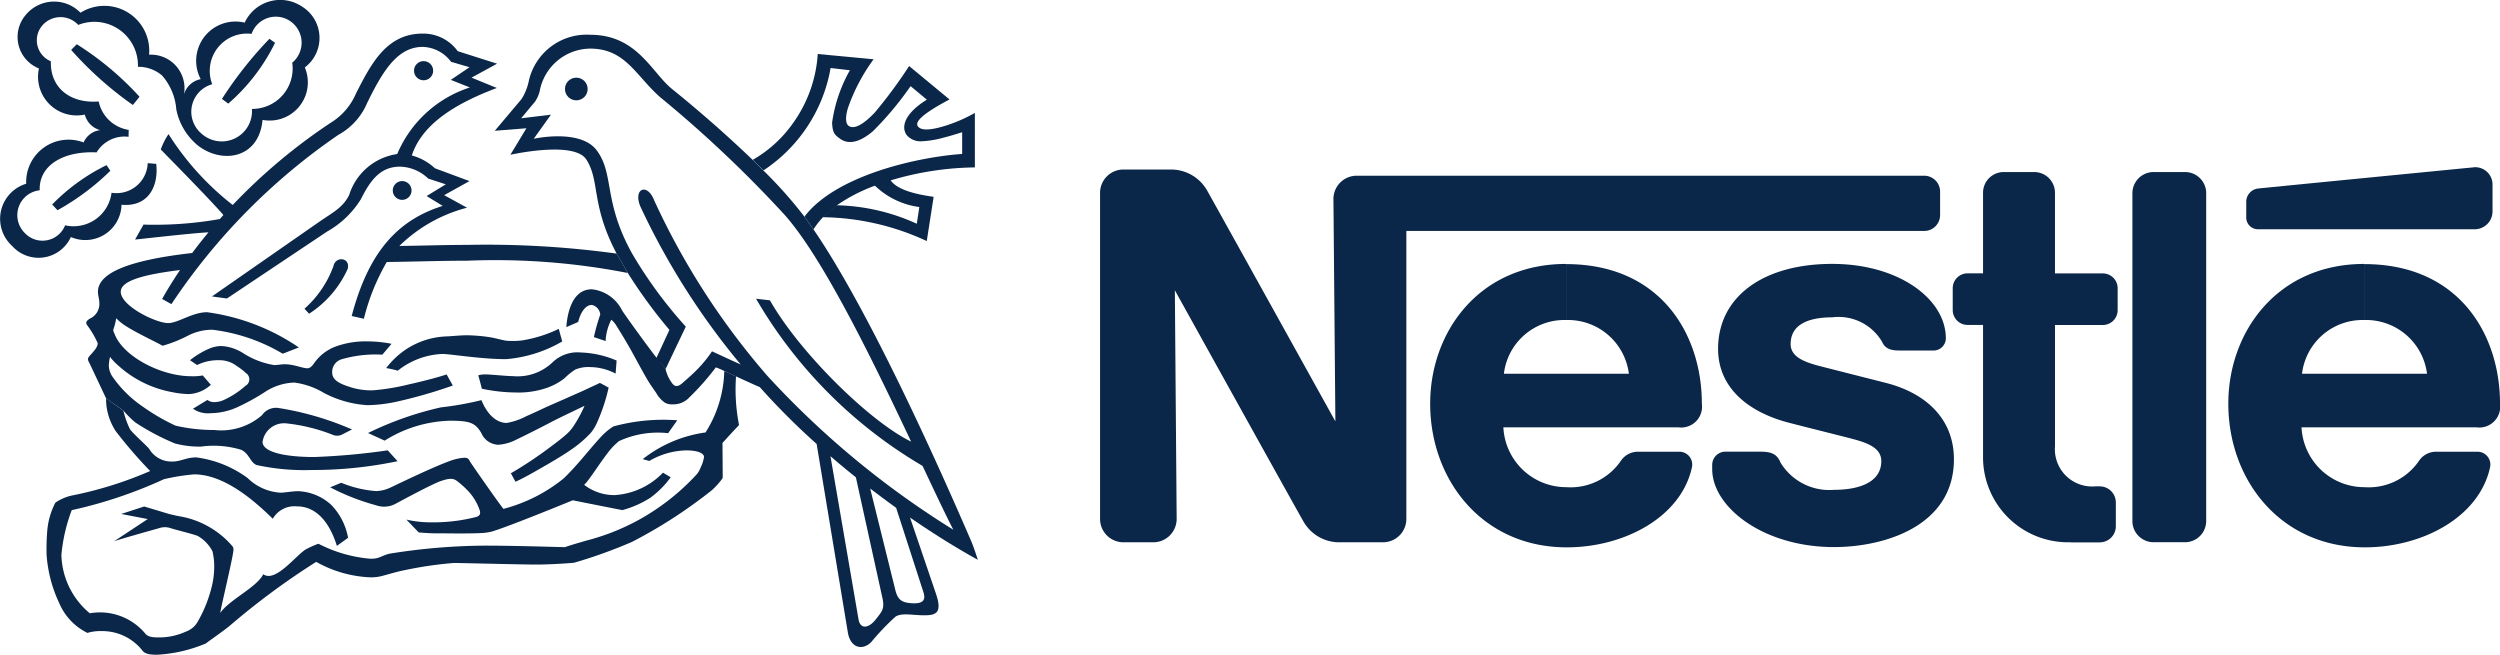 <svg id="g1893" xmlns="http://www.w3.org/2000/svg" width="138.194" height="36.198" viewBox="0 0 138.194 36.198">
  <g id="Group_47939" data-name="Group 47939" transform="translate(117.874 9.51)">
    <path id="path1901" d="M315.063,806.266a1.171,1.171,0,0,0-1.173-1.171h-1.736a1.173,1.173,0,0,0-1.171,1.174v18.117a1.171,1.171,0,0,0,1.171,1.172h1.735a1.173,1.173,0,0,0,1.173-1.174V806.266Z" transform="translate(-310.983 -805.095)" fill="#0a2648"/>
  </g>
  <g id="Group_47940" data-name="Group 47940" transform="translate(124.167 9.236)">
    <path id="path1903" d="M320.788,806.6v.861a.647.647,0,0,0,.649.644h11.975a.987.987,0,0,0,.99-.985v-1.459a.957.957,0,0,0-.992-.985s-11.576,1.133-11.948,1.175A.74.74,0,0,0,320.788,806.6Z" transform="translate(-320.788 -804.668)" fill="#0a2648"/>
  </g>
  <g id="Group_47941" data-name="Group 47941" transform="translate(107.939 9.511)">
    <path id="path1905" d="M302.036,825.56a4.7,4.7,0,0,1-4.853-4.764l0-7.249h-.853a.821.821,0,0,1-.823-.82v-1.213a.822.822,0,0,1,.825-.819l.851,0V806.24a1.141,1.141,0,0,1,1.142-1.143h1.692a1.145,1.145,0,0,1,1.142,1.146V810.7h2.64a.821.821,0,0,1,.825.818v1.214a.82.82,0,0,1-.823.819h-2.641l0,6.705a2.059,2.059,0,0,0,2.228,2.215h.24a.891.891,0,0,1,.895.888v1.318a.891.891,0,0,1-.893.89h-1.593Z" transform="translate(-295.504 -805.097)" fill="#0a2648"/>
  </g>
  <g id="Group_47942" data-name="Group 47942" transform="translate(79.057 14.588)">
    <path id="path1907" d="M258.019,816.109a3.394,3.394,0,0,1,3.468,2.97h-6.909a3.368,3.368,0,0,1,3.441-2.97v-3.1c-4.815,0-7.516,3.761-7.516,7.725,0,4.222,2.893,7.941,7.548,7.941,3.187,0,6.328-1.675,6.921-4.426a.71.71,0,0,0-.694-.86H262a1.135,1.135,0,0,0-.954.5,3.363,3.363,0,0,1-3.017,1.46,3.478,3.478,0,0,1-3.48-3.307h9.681a1.153,1.153,0,0,0,1.291-1.3c0-3.865-2.292-7.724-7.5-7.724v3.1Z" transform="translate(-250.503 -813.007)" fill="#0a2648"/>
  </g>
  <g id="Group_47943" data-name="Group 47943" transform="translate(123.176 14.588)">
    <path id="path1909" d="M326.762,816.109a3.394,3.394,0,0,1,3.467,2.97h-6.91a3.37,3.37,0,0,1,3.443-2.97v-3.1c-4.816,0-7.517,3.761-7.517,7.725,0,4.222,2.893,7.941,7.548,7.941,3.187,0,6.328-1.675,6.921-4.426a.71.71,0,0,0-.694-.86h-2.277a1.135,1.135,0,0,0-.955.5,3.363,3.363,0,0,1-3.016,1.46,3.477,3.477,0,0,1-3.48-3.307h9.681a1.153,1.153,0,0,0,1.291-1.3c0-3.865-2.293-7.724-7.5-7.724v3.1Z" transform="translate(-319.245 -813.007)" fill="#0a2648"/>
  </g>
  <g id="Group_47944" data-name="Group 47944" transform="translate(60.809 9.367)">
    <path id="path1911" d="M267.62,805.219H236.259a1.287,1.287,0,0,0-1.289,1.288l.108,12.293s-6.759-12.182-7.111-12.8a2.3,2.3,0,0,0-2.027-1.123h-2.579a1.289,1.289,0,0,0-1.291,1.289v18.027a1.29,1.29,0,0,0,1.291,1.289h1.653a1.291,1.291,0,0,0,1.29-1.292l-.1-12.638s6.823,12.3,7.114,12.789a2.272,2.272,0,0,0,2.026,1.141h2.368A1.289,1.289,0,0,0,239,824.189V808.273h28.623a.879.879,0,0,0,.882-.878v-1.3A.88.88,0,0,0,267.62,805.219Z" transform="translate(-222.07 -804.873)" fill="#0a2648"/>
  </g>
  <g id="Group_47945" data-name="Group 47945" transform="translate(94.645 14.587)">
    <path id="path1913" d="M281.428,815.959a2.787,2.787,0,0,1,2.751,1.347c.176.409.518.488.988.488h1.875a.682.682,0,0,0,.666-.67c0-2.176-2.6-4.119-6.281-4.119-3.808,0-6.309,1.811-6.309,4.695,0,2.207,1.746,3.52,3.895,4.08.979.256,2.651.669,3.464.881.877.23,1.662.5,1.662,1.247,0,1.185-1.25,1.587-2.615,1.587a3.155,3.155,0,0,1-2.952-1.5c-.214-.533-.589-.61-1.157-.61h-1.907a.733.733,0,0,0-.716.718v.245c0,2.106,2.83,4.311,6.735,4.311,2.769,0,6.627-1.15,6.627-4.855,0-2.146-1.44-3.632-3.781-4.226-.915-.232-3.116-.791-3.595-.914-.853-.22-1.65-.5-1.65-1.228C279.127,816.333,280.151,815.959,281.428,815.959Z" transform="translate(-274.791 -813.005)" fill="#0a2648"/>
  </g>
  <g id="Group_47946" data-name="Group 47946" transform="translate(31.23 4.293)">
    <circle id="circle1915" cx="0.627" cy="0.627" r="0.627" fill="#0a2648"/>
  </g>
  <g id="Group_47947" data-name="Group 47947" transform="translate(22.885 3.378)">
    <circle id="ellipse1917" cx="0.53" cy="0.53" r="0.53" fill="#0a2648"/>
  </g>
  <g id="Group_47948" data-name="Group 47948" transform="translate(16.83 14.331)">
    <path id="path1919" d="M153.805,815.618l-.257-.276a5.784,5.784,0,0,0,1.6-2.349c.115-.58.95-.487.791.143A5.77,5.77,0,0,1,153.805,815.618Z" transform="translate(-153.548 -812.607)" fill="#0a2648"/>
  </g>
  <g id="Group_47949" data-name="Group 47949">
    <path id="path1921" d="M139.056,794.934a1.579,1.579,0,0,0-.588,2.735,1.672,1.672,0,0,0,2.782-1.37,2.232,2.232,0,0,0,2.228-2.554,1.442,1.442,0,0,0-.067-2.267,1.416,1.416,0,0,0-2.179.672,2.059,2.059,0,0,0-2.176,2.783l-.636-.277a2.171,2.171,0,0,1,2.43-3.126,2.163,2.163,0,0,1,3.152-.9,2.041,2.041,0,0,1,.171,3.376,2.112,2.112,0,0,1-2.335,2.9c-.207,2.164-2.252,2.443-3.574,1.416a3.456,3.456,0,0,1-1.194-1.991,3.215,3.215,0,0,0-.787-1.879,2.02,2.02,0,0,0-1.334-.482,2.409,2.409,0,0,0-3.3-2.314,1.329,1.329,0,0,0-2.024.076,1.256,1.256,0,0,0,.512,1.934c-.054,1.433,1.041,2.348,2.642,2.221a2.008,2.008,0,0,0,1.659,1.571l-.007.382a1.8,1.8,0,0,0-1.767.862c-1.88-.089-3.2.746-3.144,2.094a1.384,1.384,0,0,0-.82,2.368,1.343,1.343,0,0,0,2.223-.431,2.117,2.117,0,0,0,2.567-1.8,1.726,1.726,0,0,0,2-1.636l.47.038c.139,1.232-.432,2.4-1.919,2.26a2,2,0,0,1-2.8,1.785,1.961,1.961,0,0,1-3.246.494,2.025,2.025,0,0,1,.777-3.439,2.341,2.341,0,0,1,3.174-2.282,1.145,1.145,0,0,1,.914-.682,1.2,1.2,0,0,1-.848-.859,2.137,2.137,0,0,1-2.535-2.549,1.874,1.874,0,0,1-.733-2.957,2.034,2.034,0,0,1,3.029-.124,2.481,2.481,0,0,1,3.792,2.32,1.858,1.858,0,0,1,1.925,2.207,1.2,1.2,0,0,1,.937-.857Z" transform="translate(-127.324 -790.278)" fill="#0a2648"/>
  </g>
  <g id="Group_47950" data-name="Group 47950" transform="translate(12.269 2.145)">
    <path id="path1923" d="M149.065,793.62l.311.221a10.623,10.623,0,0,1-2.587,3.362l-.348-.261A21.785,21.785,0,0,1,149.065,793.62Z" transform="translate(-146.441 -793.62)" fill="#0a2648"/>
  </g>
  <g id="Group_47951" data-name="Group 47951" transform="translate(2.886 9.125)">
    <path id="path1925" d="M134.825,804.5l.21.311a13.529,13.529,0,0,1-2.922,2.181l-.293-.316A10.785,10.785,0,0,1,134.825,804.5Z" transform="translate(-131.821 -804.496)" fill="#0a2648"/>
  </g>
  <g id="Group_47952" data-name="Group 47952" transform="translate(3.933 2.445)">
    <path id="path1927" d="M137.233,796.991l-.368.455a19.652,19.652,0,0,1-3.412-3.044l.311-.315A16.742,16.742,0,0,1,137.233,796.991Z" transform="translate(-133.453 -794.087)" fill="#0a2648"/>
  </g>
  <g id="Group_47953" data-name="Group 47953" transform="translate(2.574 20.51)">
    <path id="path1929" d="M134.623,823.737a3.273,3.273,0,0,0,.533,1.816,25.05,25.05,0,0,0,1.906,2.208,21.225,21.225,0,0,1-4.371,1.363,2.672,2.672,0,0,0-.87.386,4.114,4.114,0,0,0-.438,1.454,11.85,11.85,0,0,0-.047,1.417,7.49,7.49,0,0,0,.721,2.729,3.233,3.233,0,0,0,1.538,1.6,2.389,2.389,0,0,1,.759-.1,2.82,2.82,0,0,1,2.277,1.073c.141.194.425.233.8.233a8,8,0,0,0,2.715-.626c.194-.159.737-.52,1.271-.938a40.869,40.869,0,0,1,4.822-3.57,6.653,6.653,0,0,0,3,.856,2.41,2.41,0,0,0,.534-.051c.367-.083.836-.246,1.429-.361a20.9,20.9,0,0,1,2.665-.383c.975.016,3.834.089,4.511.089.711,0,1.725-.062,2.112-.1a26.971,26.971,0,0,0,3.208-1.154,26.887,26.887,0,0,0,4.4-2.846,4.2,4.2,0,0,0,.542-.585c.053-.072.071-.1.071-.158s-.013-1.878-.013-1.878.64-.71.885-.956a.088.088,0,0,0,.022-.079,10.179,10.179,0,0,1-.158-2.647l-.649-.3a6.63,6.63,0,0,1-1.037,3.4,7.194,7.194,0,0,0-3.472,1.475l.365.1a4.194,4.194,0,0,1,2.052-.583c.674,0,.972.177.972.366a1.94,1.94,0,0,1-.176.551,1.4,1.4,0,0,1-.21.386,12.65,12.65,0,0,1-3.193,2.522A12.473,12.473,0,0,1,161.2,831.6c-.374.105-.885.256-1.219.371-.469-.013-2.929-.086-4.364-.086a34.209,34.209,0,0,0-5.336.447c-.427.107-.533.279-1.029.279a7.648,7.648,0,0,1-2.891-.831,5.748,5.748,0,0,0-.648.286c-.53.263-1.709,1.9-2.4,1.4-.349.717-1.861,1.4-2.378,2.138.057-.39.667-2.91.724-3.414a.356.356,0,0,0-.037-.257,4.931,4.931,0,0,0-2.965-1.674c-.255-.05-.381-.085-.553-.124l-1.372-.413-1.272.413,1.468.281-1.864,1.231c.325-.123,2.332-.68,2.481-.724a.985.985,0,0,1,.623-.012c.273.095,1.048.272,1.51.432a2.082,2.082,0,0,1,.829.856,3.586,3.586,0,0,1,.095.856,4.586,4.586,0,0,1-.142,1.123,7.4,7.4,0,0,1-.753,1.882,1.229,1.229,0,0,1-.68.582,3.527,3.527,0,0,1-1.454.317c-.379,0-.633-.017-.8-.234a3.263,3.263,0,0,0-3.049-1.1,4.334,4.334,0,0,1-1.569-3.233,9.389,9.389,0,0,1,.571-2.468,25.075,25.075,0,0,0,5.1-1.712,11.518,11.518,0,0,1,1.664-.266c1.677,0,3.341,1.465,4.351,2.454a1.378,1.378,0,0,1,1.334-.685c1.189,0,1.868,1.078,2.208,2.185l.619-.448a3.5,3.5,0,0,0-.94-1.828,2.872,2.872,0,0,0-1.8-.748c-.368,0-.75.082-.991.082a2.823,2.823,0,0,1-1.82-.808,6.129,6.129,0,0,0-2.834-1.142c-.578,0-.838.225-1.314.228a1.435,1.435,0,0,1-1.3-.705c-.146-.182-.857-.812-1.048-1.066a4.561,4.561,0,0,1-.372-1.038Z" transform="translate(-131.335 -822.234)" fill="#0a2648"/>
  </g>
  <g id="Group_47954" data-name="Group 47954" transform="translate(4.768 1.86)">
    <path id="path1931" d="M136.812,814.018a5.373,5.373,0,0,0,.655.651,12.955,12.955,0,0,0,2.192,1.161,5.263,5.263,0,0,0,1.429.173,5.226,5.226,0,0,1,2.226.176c.462.215.493.7.861.845a12.473,12.473,0,0,0,3.041.273,22.907,22.907,0,0,0,4.746-.487l-.544-.6a37.758,37.758,0,0,1-4.074.369c-1.463,0-2.845-.234-2.845-.838a1.2,1.2,0,0,1,1.309-1.022,9.774,9.774,0,0,1,2.57.632.61.61,0,0,0,.524-.019l.54-.277a16.641,16.641,0,0,0-4.075-1.188.942.942,0,0,0-.9.4,3.436,3.436,0,0,1-2.643.818,9.407,9.407,0,0,1-2.137-.24,11.345,11.345,0,0,1-1.8-1.045,6.478,6.478,0,0,1-1.706-1.693,1.125,1.125,0,0,1-.18-.618,3.111,3.111,0,0,1,.065-.447,3.127,3.127,0,0,0,.428.455,6.043,6.043,0,0,0,2.994,1.493,4.871,4.871,0,0,0,.933.11,1.924,1.924,0,0,0,1.219-.513l-.447-.518a2.913,2.913,0,0,1-.64.044c-1.651,0-3.748-1.078-4.23-2.326-.048-.123-.105-.19-.058-.3a3.063,3.063,0,0,0,.143-.58,2.765,2.765,0,0,0,.551.442c.613.393,1.783.937,2.013,1.08a7.388,7.388,0,0,0,1.384-.549,2.97,2.97,0,0,1,1.357-.338,9.9,9.9,0,0,1,3.9,1.327l.89-.348a11.8,11.8,0,0,0-5.069-1.946c-.827,0-1.6.6-2.154.6-.677,0-2.62-.945-2.62-1.733,0-.606,1.257-.949,3.278-1.2-.348.515-.681,1.048-.991,1.6l.514.285a34.445,34.445,0,0,1,9.231-9.359,3.6,3.6,0,0,0,1.588-1.76c.857-1.75,1.668-3.1,3.075-3.1a2.031,2.031,0,0,1,1.563.824l1.02.3-1.033.7,1.055.418a6.536,6.536,0,0,0-4.018,3.681,3.271,3.271,0,0,0-2.653,2.255c-.323.669-.839.936-1.588,1.443l-6,4.173.826.114,5.539-3.7a5.167,5.167,0,0,0,1.874-1.8c.515-1.025,1.067-1.787,2.153-1.787a2.321,2.321,0,0,1,1.563.659l.972.317-1.06.648.89.545c-2.542.794-4.117,2.612-5.032,6.086l.673.152a11.924,11.924,0,0,1,1.266-3.137c1.472-.017,2.963-.071,4.426-.071a38.078,38.078,0,0,1,8.9.679l-.619-1.072a52.841,52.841,0,0,0-8.277-.482c-1.237,0-2.49.046-3.734.058a8.33,8.33,0,0,1,3.74-2.113l-1.264-.694,1.4-.777-1.913-.71a3.007,3.007,0,0,0-1.275-.707c.614-1.878,2.7-2.975,4.7-3.731l-1.4-.571,1.413-.771-2.176-.693a2.344,2.344,0,0,0-1.952-.97c-2.018,0-2.866,1.748-3.667,3.3a3.5,3.5,0,0,1-1.4,1.627,31.424,31.424,0,0,0-5.418,4.546,15.411,15.411,0,0,1-3.549-3.918,3.876,3.876,0,0,0-.428.846c.2.218,2.58,2.611,3.463,3.626l-.2.223a20.563,20.563,0,0,1-4.217.307l-.467.827c.622-.061,3.051-.346,4.058-.4q-.459.554-.9,1.143c-3.123.354-5.21.993-5.21,2.144,0,.19.077.405.077.608a.885.885,0,0,1-.524.875c-.224.141-.239.237-.144.371a5.08,5.08,0,0,1,.578.986c0,.232-.23.461-.416.669-.162.181-.155.229-.029.456l.906,1.922Z" transform="translate(-134.753 -793.176)" fill="#0a2648"/>
  </g>
  <g id="Group_47955" data-name="Group 47955" transform="translate(41.604 2.988)">
    <path id="path1933" d="M196.033,803.956a4.041,4.041,0,0,0-.522.671l-.5-.705c1.681-2.234,6.116-3.282,8.718-3.466v-1.2c-.33.1-.686.216-1.016.294a5.249,5.249,0,0,1-1.258.207,1,1,0,0,1-.795-.349c-.35-.5-.025-1.25,1.118-1.952l-.9-.748a17.8,17.8,0,0,1-2.079,2.489c-.633.539-1.3.808-1.834.408-.288-.214-.4-.313-.426-.875a8.132,8.132,0,0,1,.985-2.9l-1.067-.125a8.533,8.533,0,0,1-3.711,5.66l-.593-.583a6.95,6.95,0,0,0,2.271-2.092,7.353,7.353,0,0,0,1.322-3.759l3.088.291a10.143,10.143,0,0,0-1.422,2.705c-.142.47-.134.844.037.972.327.244.9-.146,1.457-.741a25.686,25.686,0,0,0,1.891-2.562l2.233,1.848c-.991.524-1.954,1.125-1.763,1.461.175.307.811.215,1.508,0a8.249,8.249,0,0,0,1.656-.718V801.2a16.824,16.824,0,0,0-4.655.717c.418.588,1.617.8,2.377.909l-.381,2.445a13.994,13.994,0,0,0-5.732-1.318l.77-.66a11.21,11.21,0,0,1,4.412,1.022l.139-.925a4.343,4.343,0,0,1-2.453-1.18,9.179,9.179,0,0,0-2.1,1.082Z" transform="translate(-192.147 -794.934)" fill="#0a2648"/>
  </g>
  <g id="Group_47956" data-name="Group 47956" transform="translate(27.348 1.922)">
    <path id="path1935" d="M178.877,811.127l.715-1.54a27.564,27.564,0,0,1-2.3-3.144l-.619-1.072c-1.43-2.711-.909-4.006-1.673-5.2-.63-.986-3.694-.372-4.2-.266l.886-1.464-1.747.139,1.48-1.756a3.088,3.088,0,0,0,.41-1.046,3.277,3.277,0,0,1,3.389-2.505c2.588,0,3.391,2.09,4.52,3,1.28,1.03,2.959,2.475,4.457,3.92l.592.583a24.278,24.278,0,0,1,2.268,2.553l.5.705c3.116,4.539,6.986,13.217,8.7,17.19.166.385.284.775.386,1.072-1.162-.64-2.443-1.434-3.76-2.343l-.768-.54c-.476-.34-.954-.7-1.43-1.062l-.79-.619q-.71-.567-1.4-1.164l1.558,9.055c.115.533.572.444.94-.025s.508-.6.369-1.217l-1.463-6.65.79.619,1.4,5.649c.135.511.351.673.949.7s.724-.2.6-.6l-1.517-4.69.768.54,1.435,4.214c.368,1.078,0,1.2-.648,1.2s-1.233-.152-1.588.076a13.487,13.487,0,0,0-1.335,1.4c-.472.482-1.157.356-1.3-.547l-1.722-10.4a38.964,38.964,0,0,1-3.144-3.144c-.42-.178-.892-.4-1.311-.59l-.649-.3a5.056,5.056,0,0,0-.469-.2,13.963,13.963,0,0,1-1.467,1.664,1.2,1.2,0,0,1-.9.381.863.863,0,0,1-.438-.086,1.562,1.562,0,0,1-.477-.523c-.126-.193-.313-.44-.476-.713-.34-.571-.707-1.285-1.038-1.864-.371-.65-.69-1.137-.734-1.217a1.263,1.263,0,0,0-.247-.275,2.8,2.8,0,0,0-.315,1.179l-.648-.219a10.572,10.572,0,0,1,.352-1.246.6.6,0,0,0-.467-.533c-.3,0-.6.323-.753.942l-.657.286c.076-1,.419-2.092,1.41-2.092a2.112,2.112,0,0,1,1.678,1.179c.382.571,1.63,2.273,1.9,2.605l.5.628a2.023,2.023,0,0,0,.334.742c.171.266.362.247.619.01.117-.108.495-.415.861-.8a6.665,6.665,0,0,0,.751-.934c.363.163,1.04.486,1.586.726a40.191,40.191,0,0,1-5.55-8.743c-.4-.981.383-1.31.762-.342a40.652,40.652,0,0,0,6.251,9.7,48.856,48.856,0,0,0,10.291,8.521c-.443-.861-1.026-2.1-1.7-3.529a25.682,25.682,0,0,1-9.205-9.241l.769.089c1.626,2.87,5.511,6.7,7.805,7.811-2.1-4.444-4.829-10.074-6.96-12.5a67.279,67.279,0,0,0-6.909-6.537c-1.359-1.192-1.918-2.689-3.875-2.689a2.868,2.868,0,0,0-2.785,2.33,1.75,1.75,0,0,1-.268.609l-.762.913,1.648-.2-.952,1.332s2.584-.579,3.488.647c.975,1.321.345,2.8,1.944,5.686a24.344,24.344,0,0,0,2.974,4.052l-1.115,2.339Z" transform="translate(-169.935 -793.273)" fill="#0a2648"/>
  </g>
  <g id="Group_47957" data-name="Group 47957" transform="translate(10.503 18.864)">
    <path id="path1937" d="M144.08,820.983l-.391-.266a4.7,4.7,0,0,1,1.077-.646,1.81,1.81,0,0,1,.653-.138,2.521,2.521,0,0,1,1.184.379,4.477,4.477,0,0,0,1.739.674c.191,0,.375-.045.59-.045.5,0,.972.222,1.245.222.166,0,.279-.148.388-.3a2.519,2.519,0,0,1,1.133-.885,4.76,4.76,0,0,1,1.818-.3,6.786,6.786,0,0,1,1.312.133s-.407.49-.509.6a6.716,6.716,0,0,0-2.223.247.731.731,0,0,0-.548.734c0,.485.542.674,1.146.857a3.853,3.853,0,0,0,1.092.134,12.173,12.173,0,0,0,2-.329c.948-.209,1.83-.457,2.087-.552l.344.615a26.734,26.734,0,0,1-3.138.9,8.194,8.194,0,0,1-1.588.186,5.914,5.914,0,0,1-2.4-.678,4.3,4.3,0,0,0-1.63-.572,3.134,3.134,0,0,0-1.556.473,11.973,11.973,0,0,1-1.649.911,3.69,3.69,0,0,1-1.434.31,1.446,1.446,0,0,1-.969-.248l.8-.486a.594.594,0,0,0,.4.121,1.35,1.35,0,0,0,.563-.145,4.784,4.784,0,0,0,1.134-.751.413.413,0,0,0,.022-.716,3.117,3.117,0,0,0-.489-.377,1.553,1.553,0,0,0-.972-.327A2.65,2.65,0,0,0,144.08,820.983Z" transform="translate(-143.689 -819.67)" fill="#0a2648"/>
  </g>
  <g id="Group_47958" data-name="Group 47958" transform="translate(21.348 18.179)">
    <path id="path1939" d="M161.225,820.914a5.853,5.853,0,0,0-.639-.143,4.571,4.571,0,0,1,1.067-1.017,4.364,4.364,0,0,1,2.347-.737c.279-.017.846-.071,1.162-.057a8.942,8.942,0,0,1,1.213.114c.314.058.608.146.852.184a4.571,4.571,0,0,0,.845-.012,7.382,7.382,0,0,0,2.053-.642l.191.694a7.319,7.319,0,0,1-3.1.979c-.515,0-1.063-.038-1.574-.087-.9-.086-1.678-.2-1.946-.2A4.222,4.222,0,0,0,161.225,820.914Z" transform="translate(-160.586 -818.603)" fill="#0a2648"/>
  </g>
  <g id="Group_47959" data-name="Group 47959" transform="translate(20.344 21.161)">
    <path id="path1941" d="M159.942,826.445l-.92-.42a18.185,18.185,0,0,1,4.027-1.418,17.6,17.6,0,0,0,2.242-.4c.241.609.718,1.26,1.4,1.26a3.6,3.6,0,0,0,1.076-.371c.465-.2.932-.429,1.173-.536.261-.116,1.11-.488,1.827-.806.275-.123,1.029-.48,1.072-.5l.483.26a10,10,0,0,1-.657,1.97,2.425,2.425,0,0,1-.327.528,6.118,6.118,0,0,1-.991.863c-.483.343-1.073.693-1.7,1.051-.487.279-.976.564-1.473.791l-.257-.466a22.374,22.374,0,0,0,2.226-1.486c.323-.239.637-.481.86-.685a2.14,2.14,0,0,0,.353-.4,7.347,7.347,0,0,0,.635-1.16c-.286.139-1.366.647-1.848.9-.545.286-1.429.735-1.925.969a2.526,2.526,0,0,1-.988.284,1.058,1.058,0,0,1-.941-.638c-.35-.622-.724-.679-1.708-.692A7.11,7.11,0,0,0,159.942,826.445Z" transform="translate(-159.022 -823.249)" fill="#0a2648"/>
  </g>
  <g id="Group_47960" data-name="Group 47960" transform="translate(26.438 19.485)">
    <path id="path1943" d="M168.716,822.641s-.135-.543-.2-.739a1.3,1.3,0,0,1,.368-.053c.343,0,1.191.095,1.542.095a2.794,2.794,0,0,0,2.2-.765,1.989,1.989,0,0,1,1.574-.541,5.452,5.452,0,0,1,1.965.446l-.056.721a3.067,3.067,0,0,0-1.391-.36,1.907,1.907,0,0,0-.832.133,3.569,3.569,0,0,0-.6.483,3.388,3.388,0,0,1-.972.531,4.811,4.811,0,0,1-1.712.257A9.444,9.444,0,0,1,168.716,822.641Z" transform="translate(-168.518 -820.638)" fill="#0a2648"/>
  </g>
  <g id="Group_47961" data-name="Group 47961" transform="translate(18.253 23.217)">
    <path id="path1945" d="M155.765,830.173l.609-.252a6.27,6.27,0,0,0,1.931.461,2.05,2.05,0,0,0,.847-.223c.179-.08,2.212-1.075,3.222-1.44a2.821,2.821,0,0,1,.8-.181c.242,0,.255.108.325.219.191.3,1.69,2.442,1.843,2.607a8.8,8.8,0,0,0,3.329-1.683c.784-.753,1.434-1.626,2.063-2.3a3.314,3.314,0,0,1,.691-.576,10.486,10.486,0,0,1,3.525-.338l-.505.713a5.137,5.137,0,0,0-2.715.438,3.693,3.693,0,0,0-.63.66c-.512.666-1.072,1.578-1.3,1.755a2.733,2.733,0,0,0,1.681.571,4.05,4.05,0,0,0,2.679-1.241l.427.254a5.087,5.087,0,0,1-1.137,1.14,5.55,5.55,0,0,1-1.534.675c-.737-.14-2.361-.466-2.742-.542-1.4.571-3.691,1.493-4.46,1.724a2.949,2.949,0,0,1-.517.083c-.608.033-1.452.029-2.221.019a11.331,11.331,0,0,1-1.321-.051l-.677-.707a5.953,5.953,0,0,0,1.388.15,9.484,9.484,0,0,0,2.452-.292c.236-.06.274-.2.2-.409a2.938,2.938,0,0,0-.6-1,4.932,4.932,0,0,0-.667-.6c-.182-.123-.359-.155-.859.015-.462.157-1.9.932-2.515,1.26a1.33,1.33,0,0,1-1.09.08A12.489,12.489,0,0,1,155.765,830.173Z" transform="translate(-155.765 -826.452)" fill="#0a2648"/>
  </g>
  <g id="Group_47962" data-name="Group 47962" transform="translate(21.71 10.009)">
    <circle id="circle1947" cx="0.52" cy="0.52" r="0.52" fill="#0a2648"/>
  </g>
</svg>
